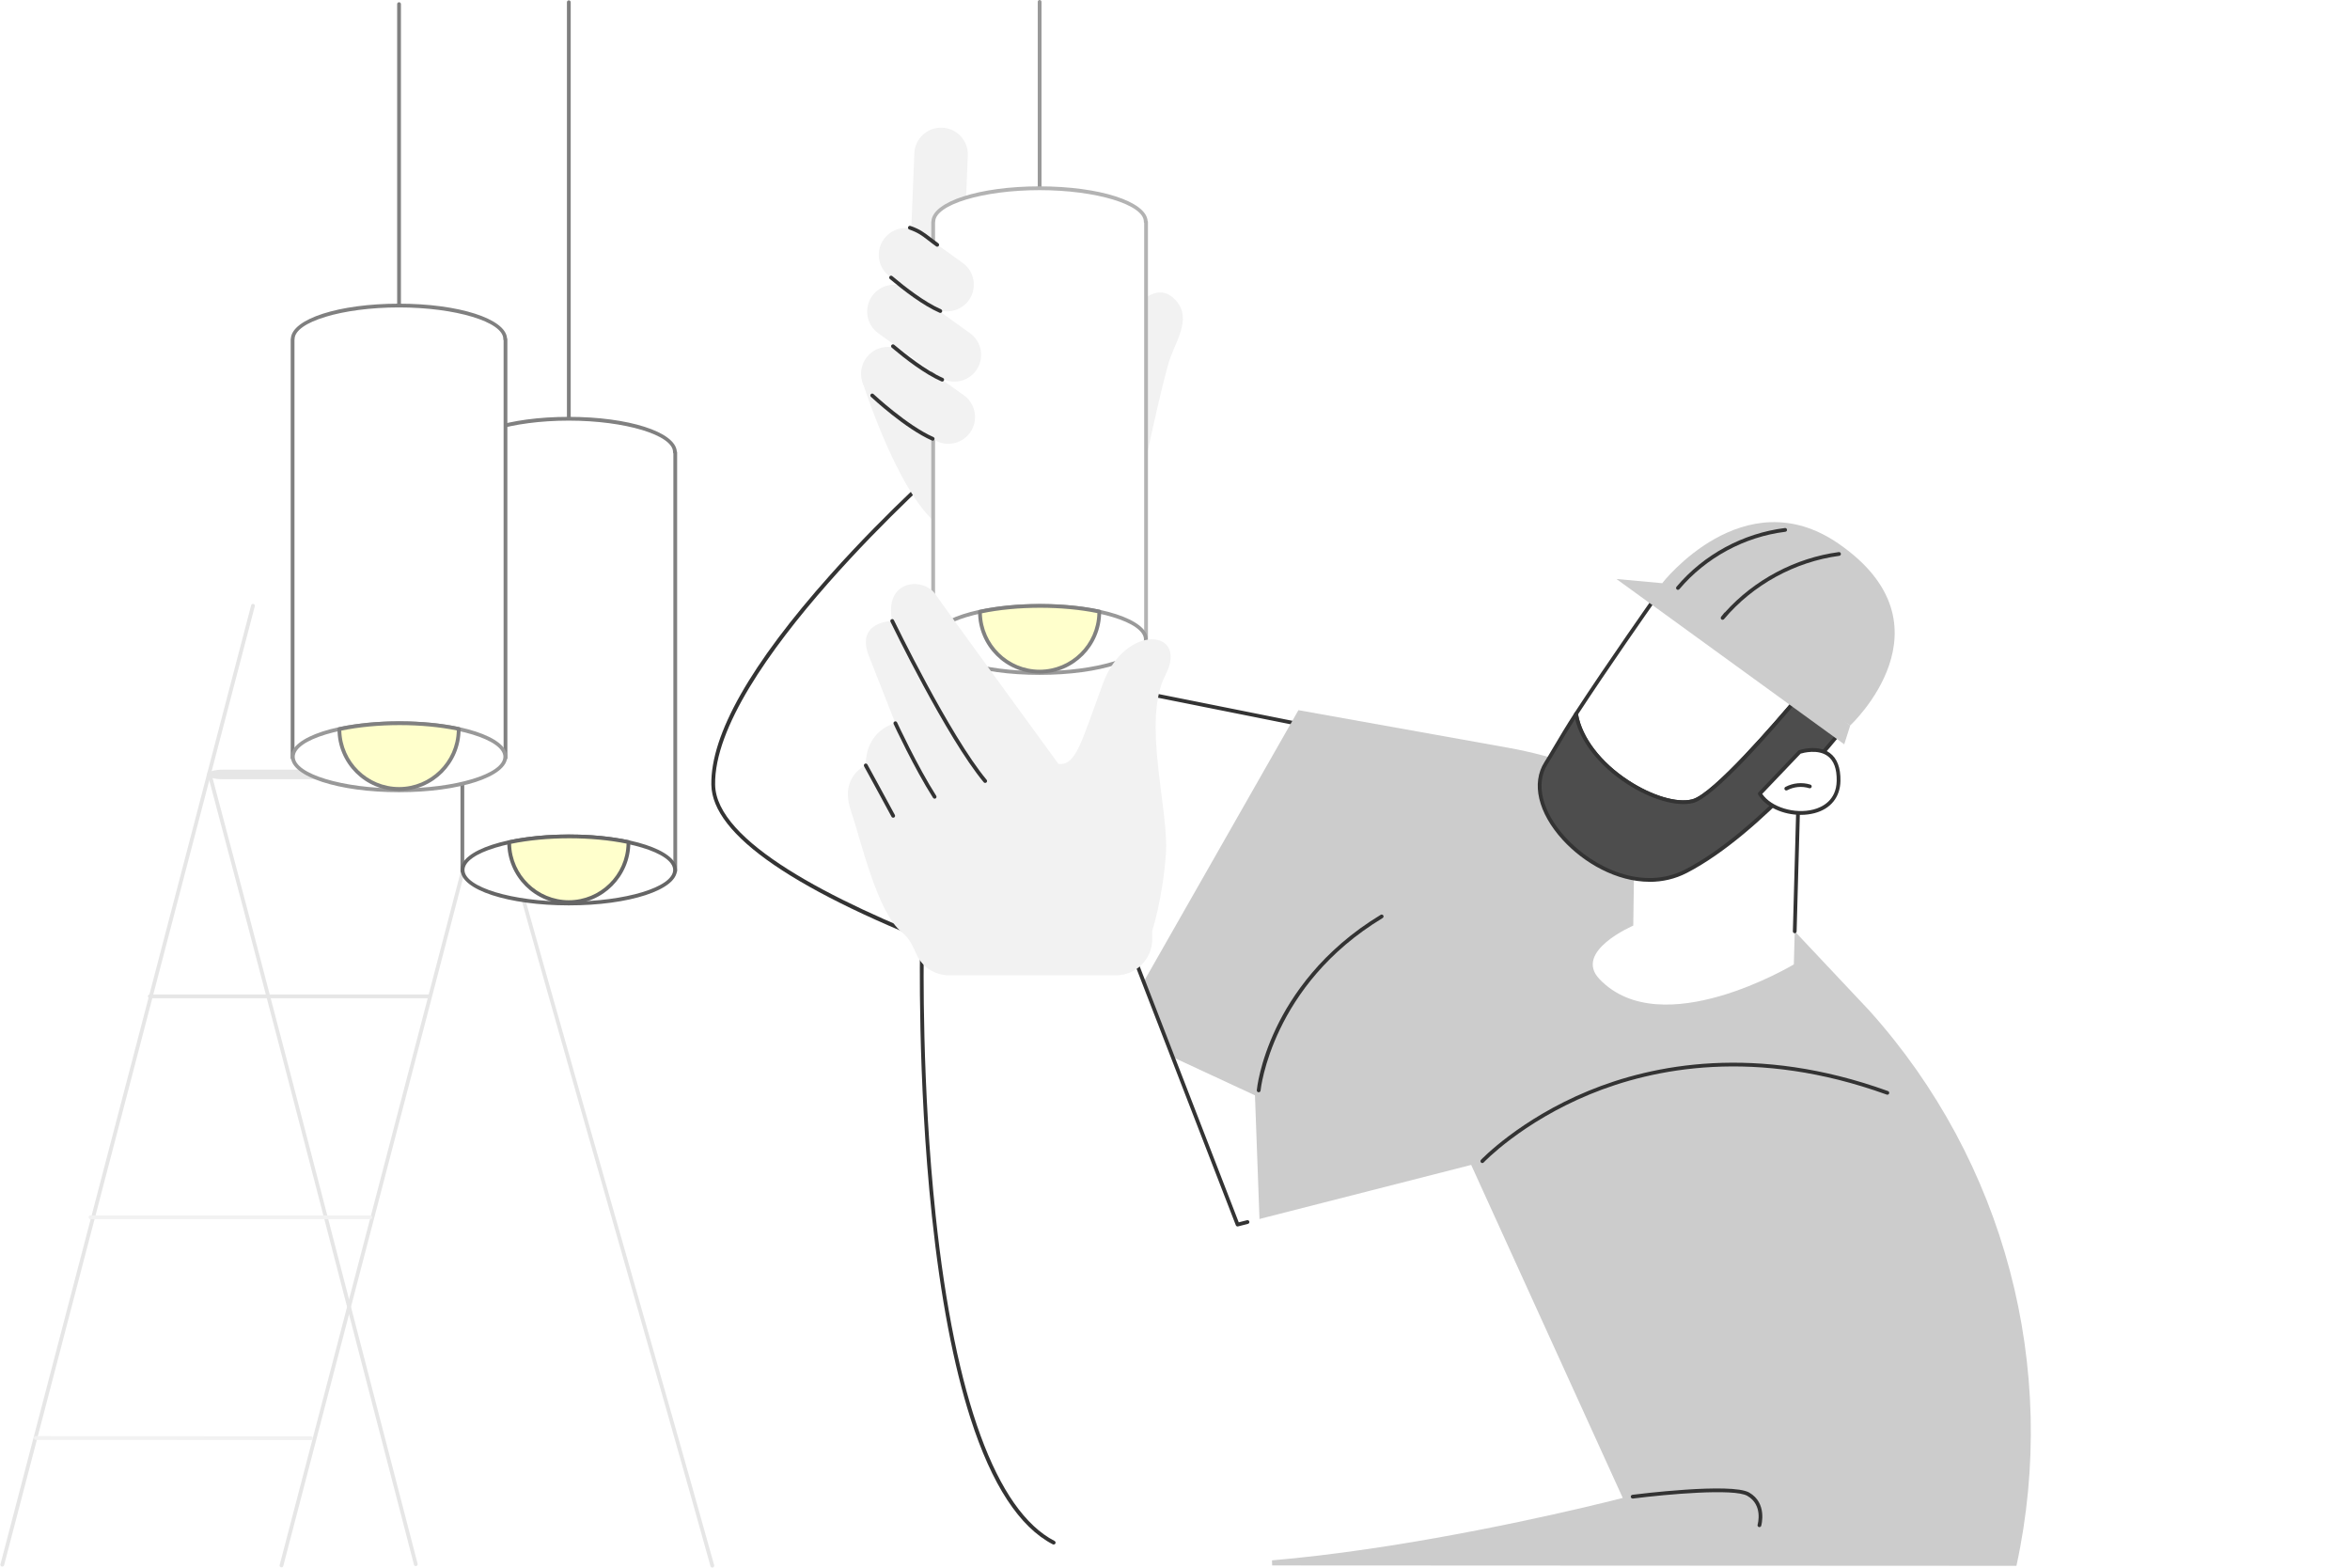 <?xml version="1.0" encoding="UTF-8"?>
<svg id="_レイヤー_2" data-name="レイヤー 2" xmlns="http://www.w3.org/2000/svg" viewBox="0 0 1043.41 696.01">
  <defs>
    <style>
      .cls-1 {
        fill: #ccc;
      }

      .cls-1, .cls-2, .cls-3, .cls-4, .cls-5, .cls-6, .cls-7, .cls-8, .cls-9, .cls-10, .cls-11 {
        stroke-width: 0px;
      }

      .cls-2 {
        fill: #f2f2f2;
      }

      .cls-3 {
        fill: #b3b3b3;
      }

      .cls-4 {
        fill: #666;
      }

      .cls-5 {
        fill: #e6e6e6;
      }

      .cls-6 {
        fill: #999;
      }

      .cls-7 {
        fill: gray;
      }

      .cls-8 {
        fill: #ffc;
      }

      .cls-9 {
        fill: #333;
      }

      .cls-10 {
        fill: #fff;
      }

      .cls-11 {
        fill: #4d4d4d;
      }
    </style>
  </defs>
  <g id="_レイヤー_3" data-name="レイヤー 3">
    <g id="Lighting_installation" data-name="Lighting installation">
      <g>
        <g>
          <g>
            <path class="cls-5" d="M124.98,695.86c-.07,0-.14,0-.21-.03-.45-.12-.72-.57-.6-1.02l111.22-425.68c.12-.45.57-.71,1.02-.6.45.12.72.57.6,1.02l-111.22,425.68c-.1.38-.44.63-.81.63Z"/>
            <path class="cls-5" d="M1.01,695.54c-.07,0-.14,0-.21-.03-.45-.12-.72-.57-.6-1.02l111.31-425.76c.12-.45.57-.71,1.02-.6.45.12.72.57.6,1.02L1.82,694.92c-.1.38-.44.63-.81.63Z"/>
          </g>
          <g>
            <path class="cls-5" d="M184.61,695.32c-.37,0-.71-.25-.81-.63-9.04-34.72-17.98-69.25-26.63-102.64-21.6-83.41-42-162.19-65.03-248.56-.12-.45.15-.91.59-1.02.45-.12.91.15,1.03.59,23.03,86.38,43.43,165.16,65.03,248.57,8.65,33.39,17.59,67.92,26.63,102.64.12.45-.15.91-.6,1.02-.07.02-.14.03-.21.03Z"/>
            <path class="cls-5" d="M316.27,695.96c-.37,0-.7-.24-.81-.61-10.47-37.73-25.31-89.67-41.01-144.66-23.09-80.85-46.97-164.46-58.18-207.2-.12-.45.15-.91.6-1.02.45-.11.91.15,1.02.6,11.2,42.73,35.08,126.32,58.17,207.17,15.71,55,30.54,106.94,41.02,144.67.12.45-.14.91-.58,1.03-.07.02-.15.03-.22.03Z"/>
          </g>
          <path class="cls-5" d="M209.12,345.97h-110.14c-3.86,0-6.99-.95-6.99-2.13s3.13-2.13,6.99-2.13h110.14c3.86,0,6.99.95,6.99,2.13s-3.13,2.13-6.99,2.13Z"/>
          <path class="cls-5" d="M190.67,443.2h-124.17c-.46,0-.84-.37-.84-.84s.37-.84.84-.84h124.17c.46,0,.84.37.84.84s-.37.84-.84.84Z"/>
        </g>
        <path class="cls-2" d="M164.37,541.29H40.2c-.46,0-.84-.37-.84-.84s.37-.84.84-.84h124.17c.46,0,.84.37.84.84s-.37.84-.84.84Z"/>
        <path class="cls-2" d="M138.07,639.38h0l-122.19-.1c-.46,0-.84-.38-.84-.84,0-.46.38-.84.84-.84h0l122.19.1c.46,0,.84.38.84.84,0,.46-.38.84-.84.84Z"/>
      </g>
      <g>
        <path class="cls-10" d="M396.81,168.49c-.1,0-.2-.02-.29-.05L.54,20.4c-.43-.16-.65-.64-.49-1.08.16-.43.65-.65,1.08-.49l395.74,147.95L1041.96,17.85c.45-.11.9.18,1,.63.1.45-.18.9-.63,1L397,168.47c-.06.01-.13.02-.19.02Z"/>
        <g>
          <g>
            <path class="cls-10" d="M1042.57,696.01c-.46,0-.84-.37-.84-.84V83.9l-263.21,61.21v550.07c0,.46-.38.84-.84.84s-.84-.37-.84-.84V144.44c0-.39.27-.73.65-.82l264.88-61.59c.25-.06.51,0,.71.16.2.16.32.4.32.66v612.33c0,.46-.37.84-.84.84Z"/>
            <path class="cls-10" d="M836.32,696.01c-.46,0-.84-.38-.84-.84V131.04c0-.46.37-.84.84-.84s.84.37.84.84v564.13c0,.46-.38.84-.84.84Z"/>
          </g>
          <g>
            <path class="cls-10" d="M718.88,696.01c-.46,0-.84-.37-.84-.84V154.52l-232.66,54.1v464.26c0,.46-.38.84-.84.84s-.84-.37-.84-.84V207.95c0-.39.27-.73.65-.82l234.33-54.49c.25-.06.51,0,.71.16.2.16.32.4.32.66v541.71c0,.46-.38.84-.84.84Z"/>
            <path class="cls-10" d="M536.41,687.63c-.46,0-.84-.37-.84-.84V196.1c0-.46.38-.84.84-.84s.84.37.84.84v490.7c0,.46-.37.84-.84.84Z"/>
          </g>
        </g>
      </g>
      <g>
        <g>
          <g>
            <g>
              <path class="cls-10" d="M595.55,325.22l-99.3-19.86,3.31-90.2-76.96-12.41s-106.75,92.68-105.92,145.64c.83,52.96,218.46,109.23,218.46,109.23l60.41-132.4Z"/>
              <path class="cls-9" d="M535.14,458.46c-.07,0-.14,0-.21-.03-.54-.14-55.08-14.32-109.01-34.78-72.7-27.59-109.73-52.9-110.08-75.25-.35-22.18,17.44-53.56,52.86-93.25,26.31-29.49,53.08-52.8,53.35-53.04.19-.16.44-.23.68-.19l76.96,12.41c.42.07.72.44.7.86l-3.28,89.49,98.6,19.72c.25.05.47.21.58.44.12.23.12.5.02.73l-60.41,132.4c-.14.3-.44.49-.76.49ZM422.86,203.64c-6.2,5.45-106.13,94.13-105.34,144.74.79,50.27,203.74,104.72,217.15,108.25l59.68-130.8-98.26-19.65c-.4-.08-.69-.44-.67-.85l3.28-89.46-75.84-12.23Z"/>
            </g>
            <g>
              <path class="cls-2" d="M382.86,169.3s18.09,57.45,37.54,65.96c19.45,8.51,49.85-77.82,49.85-77.82l-87.39,11.85Z"/>
              <path class="cls-2" d="M502.04,138.75s9.93-14.34,18.76-6.62c8.83,7.72,2.21,17.65-1.1,26.48-3.31,8.83-13.24,56.27-13.24,56.27l-4.41-76.13Z"/>
              <path class="cls-2" d="M415.83,118.28c-6.56-.26-11.66-5.79-11.39-12.35l1.53-37.85c.26-6.56,5.79-11.66,12.35-11.39,6.56.26,11.66,5.79,11.39,12.35l-1.53,37.85c-.26,6.56-5.79,11.66-12.35,11.39Z"/>
              <g>
                <path class="cls-6" d="M461.6,98.77c-.46,0-.84-.37-.84-.84V.84c0-.46.38-.84.84-.84s.84.37.84.84v97.09c0,.46-.37.84-.84.84Z"/>
                <g>
                  <path class="cls-10" d="M414.34,284.41h94.53V98.54h-.14s0-.04,0-.06c0-8.23-21.12-14.9-47.17-14.9s-47.17,6.67-47.17,14.9c0,.02,0,.04,0,.06h-.06v185.87Z"/>
                  <path class="cls-3" d="M508.86,285.25h-94.53c-.46,0-.84-.37-.84-.84V98.54c0-.12.02-.23.07-.34.54-8.73,21.43-15.46,47.99-15.46s47.32,6.69,47.99,15.31c.1.14.15.3.15.48v185.87c0,.46-.37.84-.84.84ZM415.17,283.57h92.85V99.01c-.09-.13-.14-.29-.14-.47,0-.03,0-.09,0-.13,0-7.55-21.22-13.99-46.33-13.99s-46.33,6.44-46.33,14.06c0,.11-.02.22-.05.33v184.76Z"/>
                </g>
                <g>
                  <ellipse class="cls-10" cx="461.6" cy="283.9" rx="47.17" ry="14.9"/>
                  <path class="cls-6" d="M461.6,299.63c-26.92,0-48.01-6.91-48.01-15.73s21.09-15.73,48.01-15.73,48.01,6.91,48.01,15.73-21.09,15.73-48.01,15.73ZM461.6,269.84c-25.11,0-46.33,6.44-46.33,14.06s21.22,14.06,46.33,14.06,46.33-6.44,46.33-14.06-21.22-14.06-46.33-14.06Z"/>
                </g>
                <g>
                  <path class="cls-8" d="M461.79,269.01c-9.9,0-19.09.97-26.67,2.61v.09c0,14.62,11.86,26.48,26.48,26.48s26.48-11.86,26.48-26.48v-.17c-7.51-1.59-16.55-2.53-26.29-2.53Z"/>
                  <path class="cls-7" d="M461.6,299.02c-15.06,0-27.32-12.25-27.32-27.32v-.09c0-.39.27-.74.66-.82,7.94-1.72,17.22-2.63,26.85-2.63s18.62.88,26.46,2.54c.39.08.66.42.66.82v.18c0,15.06-12.25,27.32-27.32,27.32ZM435.96,272.29c.31,13.87,11.69,25.06,25.64,25.06s25.37-11.23,25.64-25.14c-7.58-1.55-16.36-2.37-25.45-2.37s-18.16.85-25.83,2.45Z"/>
                </g>
              </g>
              <g>
                <path class="cls-2" d="M430.16,133.29c-3.82,5.33-11.25,6.55-16.58,2.73l-18.44-13.23c-5.33-3.82-6.55-11.25-2.73-16.58,3.82-5.33,11.25-6.55,16.58-2.73l18.44,13.23c5.33,3.82,6.55,11.25,2.73,16.58Z"/>
                <path class="cls-2" d="M433.4,164.49c-3.82,5.33-11.25,6.55-16.58,2.73l-26.84-19.25c-5.33-3.82-6.55-11.25-2.73-16.58,3.82-5.33,11.25-6.55,16.58-2.73l26.84,19.25c5.33,3.82,6.55,11.25,2.73,16.58Z"/>
                <path class="cls-2" d="M430.7,192.09c-3.82,5.33-11.25,6.55-16.58,2.73l-26.84-19.25c-5.33-3.82-6.55-11.25-2.73-16.58,3.82-5.33,11.25-6.55,16.58-2.73l26.84,19.25c5.33,3.82,6.55,11.25,2.73,16.58Z"/>
                <path class="cls-9" d="M414.12,195.65c-.11,0-.23-.02-.34-.07-11.79-5.17-26.46-18.83-27.08-19.4-.34-.32-.36-.85-.04-1.18.32-.34.85-.36,1.18-.04.15.14,15.09,14.04,26.61,19.09.42.19.62.68.43,1.1-.14.31-.44.5-.77.5Z"/>
                <path class="cls-9" d="M418.35,169.41c-.11,0-.23-.02-.34-.07-7.46-3.27-16.12-9.96-22.07-14.99-.35-.3-.4-.83-.1-1.18.3-.35.83-.4,1.18-.1,4.8,4.06,14,11.38,21.66,14.74.42.19.62.68.43,1.1-.14.31-.44.5-.77.5Z"/>
                <path class="cls-9" d="M417.51,138.93c-.11,0-.23-.02-.34-.07-7.46-3.27-16.12-9.96-22.07-14.99-.35-.3-.4-.83-.1-1.18.3-.35.83-.4,1.18-.1,5.87,4.96,14.39,11.55,21.66,14.74.42.19.62.68.43,1.1-.14.31-.44.5-.77.5Z"/>
                <path class="cls-9" d="M416.12,109.53c-.17,0-.34-.05-.49-.16-1.43-1.02-2.56-1.9-3.56-2.68-2.76-2.13-4.43-3.42-8.36-4.8-.44-.15-.67-.63-.51-1.07s.63-.67,1.07-.51c4.19,1.47,6.04,2.9,8.84,5.06.99.77,2.11,1.63,3.51,2.64.38.27.46.79.19,1.17-.16.23-.42.35-.68.35Z"/>
              </g>
            </g>
          </g>
          <g>
            <path class="cls-1" d="M495.42,457.62l61.79,28.69,7.64,208.72,330.46.16c19.1-87.86-5.18-179.55-65.26-246.44l-57.45-61.05c-27.38-29.1-63.41-48.62-102.74-55.67l-93.35-16.73-81.1,142.33Z"/>
            <path class="cls-9" d="M658.16,516.38c-.21,0-.41-.08-.57-.23-.34-.32-.35-.85-.04-1.18.17-.18,17.17-18.07,47.8-30.68,28.26-11.63,74.26-21.05,132.93.12.44.16.66.64.5,1.07-.16.44-.64.66-1.07.5-58.17-21-103.74-11.67-131.73-.15-30.31,12.47-47.05,30.1-47.22,30.28-.16.18-.39.26-.61.26Z"/>
            <path class="cls-9" d="M781.19,678.02c-.08,0-.16-.01-.24-.03-.44-.13-.7-.59-.57-1.04.1-.36,2.47-8.8-4.58-12.83-5.92-3.38-35.81-.69-50.78,1.21-.46.05-.88-.27-.94-.73-.06-.46.27-.88.73-.94,1.79-.23,43.95-5.5,51.83-1,8.2,4.69,5.38,14.66,5.35,14.75-.11.36-.44.6-.8.6Z"/>
            <path class="cls-9" d="M558.86,484.94s-.05,0-.08,0c-.46-.04-.8-.45-.76-.91.05-.49,1.2-12.05,8.56-27.52,6.78-14.26,20.35-34.57,46.46-50.35.39-.24.91-.11,1.15.28.24.4.11.91-.28,1.15-49.27,29.78-54.17,76.13-54.21,76.6-.04.43-.41.76-.83.76Z"/>
          </g>
          <g>
            <g>
              <path class="cls-10" d="M409.36,419.56s-6.2,233.6,58.48,265.35c61.24,30.07,252.67-19.86,252.67-19.86l-67.3-147.85-103.71,26.48-55.72-143.99-84.41,19.86Z"/>
              <path class="cls-9" d="M467.84,685.75c-.13,0-.26-.03-.38-.09-14.8-7.66-27.1-26.47-36.55-55.91-7.52-23.44-13.29-53.66-17.14-89.83-6.55-61.54-5.26-119.79-5.25-120.37,0-.38.27-.71.65-.8l84.41-19.86c.41-.1.82.12.97.51l55.45,143.29,3.69-.94c.45-.11.9.16,1.02.6.11.45-.16.9-.6,1.02l-4.41,1.13c-.41.11-.84-.11-.99-.51l-55.46-143.31-83.06,19.54c-.12,6.55-.92,61.58,5.25,119.52,8.63,81.08,26.88,131.02,52.79,144.42.41.21.57.72.36,1.13-.15.29-.44.45-.74.45Z"/>
            </g>
            <g>
              <path class="cls-2" d="M469.97,339.19s-50.64-69.46-54.56-75.25c-5.41-8-23.05-6.58-19.28,11.76,0,0-16.38.15-10.35,15.52,7.29,18.58,11.76,29.87,11.76,29.87,0,0-13.17,2.7-13.14,18.74,0,0-11.78,4.77-6.61,20.06,4.48,13.23,11.71,45.33,22.64,54,3.54,2.81,4.82,6.22,6.66,10.14,2.59,5.52,8.21,8.99,14.31,8.99h74.13c8.87,0,16.07-7.19,16.07-16.07v-3.68s4.66-14.41,6.07-34.17c1.41-19.75-10.78-58.95-.2-79.41,10.58-20.46-17.87-23.05-27.75,3.76-9.88,26.81-11.99,36.45-19.75,35.74Z"/>
              <path class="cls-9" d="M437.42,347.61c-.24,0-.48-.1-.64-.3-16.43-19.71-41.14-70.73-41.39-71.25-.2-.42-.03-.92.39-1.12.42-.2.92-.03,1.12.39.25.51,24.88,51.35,41.17,70.9.3.36.25.88-.11,1.18-.16.13-.35.19-.54.19Z"/>
              <path class="cls-9" d="M414.98,354.6c-.28,0-.55-.14-.71-.39-8.39-13.14-17.4-32.58-17.49-32.77-.19-.42-.01-.92.41-1.11.42-.19.92-.01,1.11.41.09.19,9.05,19.54,17.38,32.58.25.39.13.91-.25,1.16-.14.09-.3.13-.45.13Z"/>
              <path class="cls-9" d="M396.59,363.06c-.3,0-.59-.16-.74-.44-2.91-5.45-12.09-22.22-12.19-22.39-.22-.41-.07-.91.33-1.14.41-.22.92-.07,1.14.33.09.17,9.28,16.94,12.19,22.4.22.41.06.92-.34,1.13-.13.07-.26.1-.39.1Z"/>
            </g>
          </g>
        </g>
        <g>
          <path class="cls-10" d="M799.05,333.85l-2.58,94.32s-58.68,35.33-86.26,6.57c-11.84-12.35,14.97-23.78,14.97-23.78l.58-41.7,73.28-35.42Z"/>
          <path class="cls-9" d="M796.87,414.33h-.02c-.46-.01-.83-.4-.81-.86l2.18-79.64c.01-.46.39-.86.86-.81.46.01.83.4.81.86l-2.18,79.64c-.01.45-.38.81-.84.81Z"/>
          <g>
            <g>
              <g>
                <path class="cls-10" d="M751.57,355.68c-14.71,3.79-48.02-15.41-51.8-38.7,14.93-22.9,35.53-52.07,35.53-52.07l62.98,44.75c-10.16,12.1-37.3,43.59-46.71,46.01Z"/>
                <path class="cls-9" d="M747.46,356.99c-7.05,0-16.43-3.31-25.28-9.09-12.78-8.35-21.47-19.86-23.24-30.79-.03-.21.01-.42.13-.59,14.77-22.65,35.34-51.8,35.55-52.1.13-.18.32-.31.54-.34.22-.04.44.01.63.14l62.98,44.75c.19.14.32.34.35.58.03.23-.04.47-.19.64-10.99,13.1-37.59,43.82-47.14,46.29-1.3.34-2.75.5-4.32.5ZM751.57,355.68h0,0ZM700.65,317.17c1.82,10.37,10.18,21.32,22.45,29.33,10.44,6.82,21.53,10.11,28.26,8.37,9.13-2.35,36.55-34.18,45.69-45.05l-61.55-43.74c-3.19,4.53-21.38,30.44-34.85,51.08Z"/>
              </g>
              <g>
                <path class="cls-11" d="M686.45,338.8c2.97-4.67,7.5-12.89,13.32-21.82,3.78,23.29,37.09,42.49,51.8,38.7,9.41-2.43,36.55-33.91,46.71-46.01l19.82,14.08s-35.58,45.48-69.46,63.02c-32.24,16.69-76.74-25.08-62.19-47.96Z"/>
                <path class="cls-9" d="M732.44,391.5c-14.7,0-29.22-8.37-38.57-18.58-10.96-11.97-14.07-25.22-8.13-34.56,1.13-1.77,2.49-4.07,4.06-6.73,2.52-4.26,5.66-9.57,9.27-15.1.19-.29.53-.43.88-.36.34.07.6.34.65.69,1.7,10.47,10.11,21.55,22.51,29.65,10.44,6.82,21.53,10.11,28.26,8.37,9.34-2.41,37.78-35.62,46.27-45.74.28-.33.77-.4,1.13-.14l19.82,14.08c.19.13.31.34.34.56.03.23-.03.46-.17.64-.36.46-36.08,45.83-69.73,63.25-5.37,2.78-10.99,3.99-16.58,3.99ZM687.15,339.25c-5.52,8.68-2.47,21.15,7.95,32.54,12.48,13.64,34.44,23.92,53.14,14.24,31.07-16.08,64.02-56.35,68.64-62.1l-18.47-13.12c-11.28,13.41-37.23,43.27-46.64,45.69-7.17,1.85-18.78-1.52-29.59-8.59-11.98-7.83-20.37-18.44-22.83-28.73-3.12,4.87-5.86,9.51-8.11,13.31-1.58,2.67-2.95,4.98-4.09,6.78Z"/>
              </g>
            </g>
            <g>
              <g>
                <path class="cls-10" d="M799.05,333.85s17.64-5.93,17.29,12.84c-.35,18.77-28.17,17.17-34.96,5.68l17.67-18.52Z"/>
                <path class="cls-9" d="M799.54,361.79c-7.81,0-15.64-3.5-18.89-8.99-.19-.32-.14-.73.11-1l17.67-18.52c.09-.1.21-.17.34-.22.33-.11,8.27-2.72,13.68,1.25,3.24,2.37,4.82,6.54,4.72,12.4-.13,7.21-4.32,12.42-11.5,14.31-1.98.52-4.06.77-6.13.77ZM782.44,352.47c3.98,5.91,14.42,9.13,22.81,6.92,3.76-.99,10.09-3.96,10.25-12.72.1-5.28-1.26-8.98-4.03-11.01-4.29-3.14-10.78-1.43-11.97-1.07l-17.07,17.89Z"/>
              </g>
              <path class="cls-9" d="M793.12,350.96c-.3,0-.59-.16-.74-.45-.22-.41-.06-.92.35-1.13,3.39-1.79,7.43-2.17,11.09-1.03.44.14.69.61.55,1.05-.14.44-.61.68-1.05.55-3.24-1.01-6.81-.68-9.81.91-.12.07-.26.1-.39.1Z"/>
            </g>
            <g>
              <polygon class="cls-1" points="818.85 330.46 717.7 257.06 738.02 258.93 821.51 322.09 818.85 330.46"/>
              <path class="cls-1" d="M741.81,271.25l-3.79-12.32s36.09-46.57,78.17-17.65c53.09,36.5,5.32,80.8,5.32,80.8l-79.69-50.84Z"/>
              <path class="cls-9" d="M764.85,275.19c-.19,0-.37-.06-.53-.19-.35-.29-.41-.81-.13-1.17l1.34-1.7c.1-.13.23-.22.37-.27,12.99-14.46,31.26-24.16,50.52-26.74.46-.06.88.26.94.72.06.46-.26.88-.72.94-19.71,2.64-38.36,12.88-51.16,28.1-.17.2-.4.3-.64.3Z"/>
              <path class="cls-9" d="M745.02,261.89c-.19,0-.38-.06-.54-.2-.35-.3-.4-.83-.1-1.18,12.04-14.29,29.58-23.79,48.13-26.07.46-.06.88.27.93.73.06.46-.27.88-.73.93-18.13,2.23-35.28,11.52-47.05,25.48-.17.2-.4.3-.64.3Z"/>
            </g>
          </g>
        </g>
      </g>
      <g>
        <g>
          <path class="cls-7" d="M252.56,201.1c-.46,0-.84-.37-.84-.84V.99c0-.46.37-.84.84-.84s.84.37.84.84v199.28c0,.46-.38.84-.84.84Z"/>
          <g>
            <path class="cls-10" d="M205.29,386.75h94.53v-185.87h-.14s0-.04,0-.06c0-8.23-21.12-14.9-47.17-14.9s-47.17,6.67-47.17,14.9c0,.02,0,.04,0,.06h-.06v185.87Z"/>
            <path class="cls-7" d="M299.82,387.58h-94.53c-.46,0-.84-.37-.84-.84v-185.87c0-.12.02-.23.07-.34.54-8.73,21.43-15.45,47.99-15.45s47.32,6.69,47.99,15.31c.1.14.15.3.15.48v185.87c0,.46-.38.84-.84.84ZM206.13,385.91h92.85v-184.57c-.09-.13-.14-.29-.14-.47,0-.04,0-.1,0-.14,0-7.54-21.22-13.98-46.33-13.98s-46.33,6.44-46.33,14.06c0,.11-.02.22-.05.33v184.76Z"/>
          </g>
          <g>
            <ellipse class="cls-10" cx="252.56" cy="386.24" rx="47.17" ry="14.9"/>
            <path class="cls-4" d="M252.56,401.97c-26.92,0-48.01-6.91-48.01-15.73s21.09-15.73,48.01-15.73,48.01,6.91,48.01,15.73-21.09,15.73-48.01,15.73ZM252.56,372.18c-25.11,0-46.33,6.44-46.33,14.06s21.22,14.06,46.33,14.06,46.33-6.44,46.33-14.06-21.22-14.06-46.33-14.06Z"/>
          </g>
          <g>
            <path class="cls-8" d="M252.75,371.34c-9.9,0-19.09.97-26.67,2.61v.09c0,14.62,11.86,26.48,26.48,26.48s26.48-11.86,26.48-26.48v-.17c-7.51-1.59-16.55-2.53-26.29-2.53Z"/>
            <path class="cls-4" d="M252.56,401.36c-15.06,0-27.32-12.25-27.32-27.32v-.09c0-.39.27-.74.66-.82,7.93-1.72,17.22-2.63,26.85-2.63s18.62.88,26.46,2.55c.39.08.66.42.66.82v.17c0,15.06-12.25,27.32-27.32,27.32ZM226.92,374.63c.31,13.87,11.69,25.06,25.64,25.06s25.37-11.23,25.64-25.14c-7.58-1.55-16.36-2.37-25.44-2.37s-18.16.85-25.83,2.45Z"/>
          </g>
        </g>
        <g>
          <path class="cls-7" d="M177.18,150.85c-.46,0-.84-.37-.84-.84V1.83c0-.46.37-.84.84-.84s.84.37.84.84v148.19c0,.46-.38.84-.84.84Z"/>
          <g>
            <path class="cls-10" d="M129.91,336.49h94.53v-185.87h-.14s0-.04,0-.06c0-8.23-21.12-14.9-47.17-14.9s-47.17,6.67-47.17,14.9c0,.02,0,.04,0,.06h-.06v185.87Z"/>
            <path class="cls-7" d="M224.44,337.33h-94.53c-.46,0-.84-.37-.84-.84v-185.87c0-.12.02-.23.07-.34.54-8.73,21.43-15.45,47.99-15.45s47.32,6.69,47.99,15.31c.1.14.15.3.15.48v185.87c0,.46-.38.84-.84.84ZM130.75,335.65h92.85v-184.57c-.09-.13-.14-.29-.14-.47,0-.04,0-.1,0-.14,0-7.54-21.22-13.98-46.33-13.98s-46.33,6.44-46.33,14.06c0,.11-.02.22-.05.33v184.76Z"/>
          </g>
          <g>
            <ellipse class="cls-10" cx="177.18" cy="335.98" rx="47.17" ry="14.9"/>
            <path class="cls-6" d="M177.18,351.72c-26.92,0-48.01-6.91-48.01-15.73s21.09-15.73,48.01-15.73,48.01,6.91,48.01,15.73-21.09,15.73-48.01,15.73ZM177.18,321.93c-25.11,0-46.33,6.44-46.33,14.06s21.22,14.06,46.33,14.06,46.33-6.44,46.33-14.06-21.22-14.06-46.33-14.06Z"/>
          </g>
          <g>
            <path class="cls-8" d="M177.37,321.09c-9.9,0-19.09.97-26.67,2.61v.09c0,14.62,11.86,26.48,26.48,26.48s26.48-11.86,26.48-26.48v-.17c-7.51-1.59-16.55-2.53-26.29-2.53Z"/>
            <path class="cls-7" d="M177.18,351.11c-15.06,0-27.32-12.25-27.32-27.32v-.09c0-.39.27-.74.66-.82,7.93-1.72,17.22-2.63,26.85-2.63s18.62.88,26.46,2.55c.39.08.66.42.66.82v.17c0,15.06-12.25,27.32-27.32,27.32ZM151.54,324.38c.31,13.87,11.69,25.06,25.64,25.06s25.37-11.23,25.64-25.14c-7.58-1.55-16.36-2.37-25.44-2.37s-18.16.85-25.83,2.45Z"/>
          </g>
        </g>
      </g>
    </g>
  </g>
</svg>